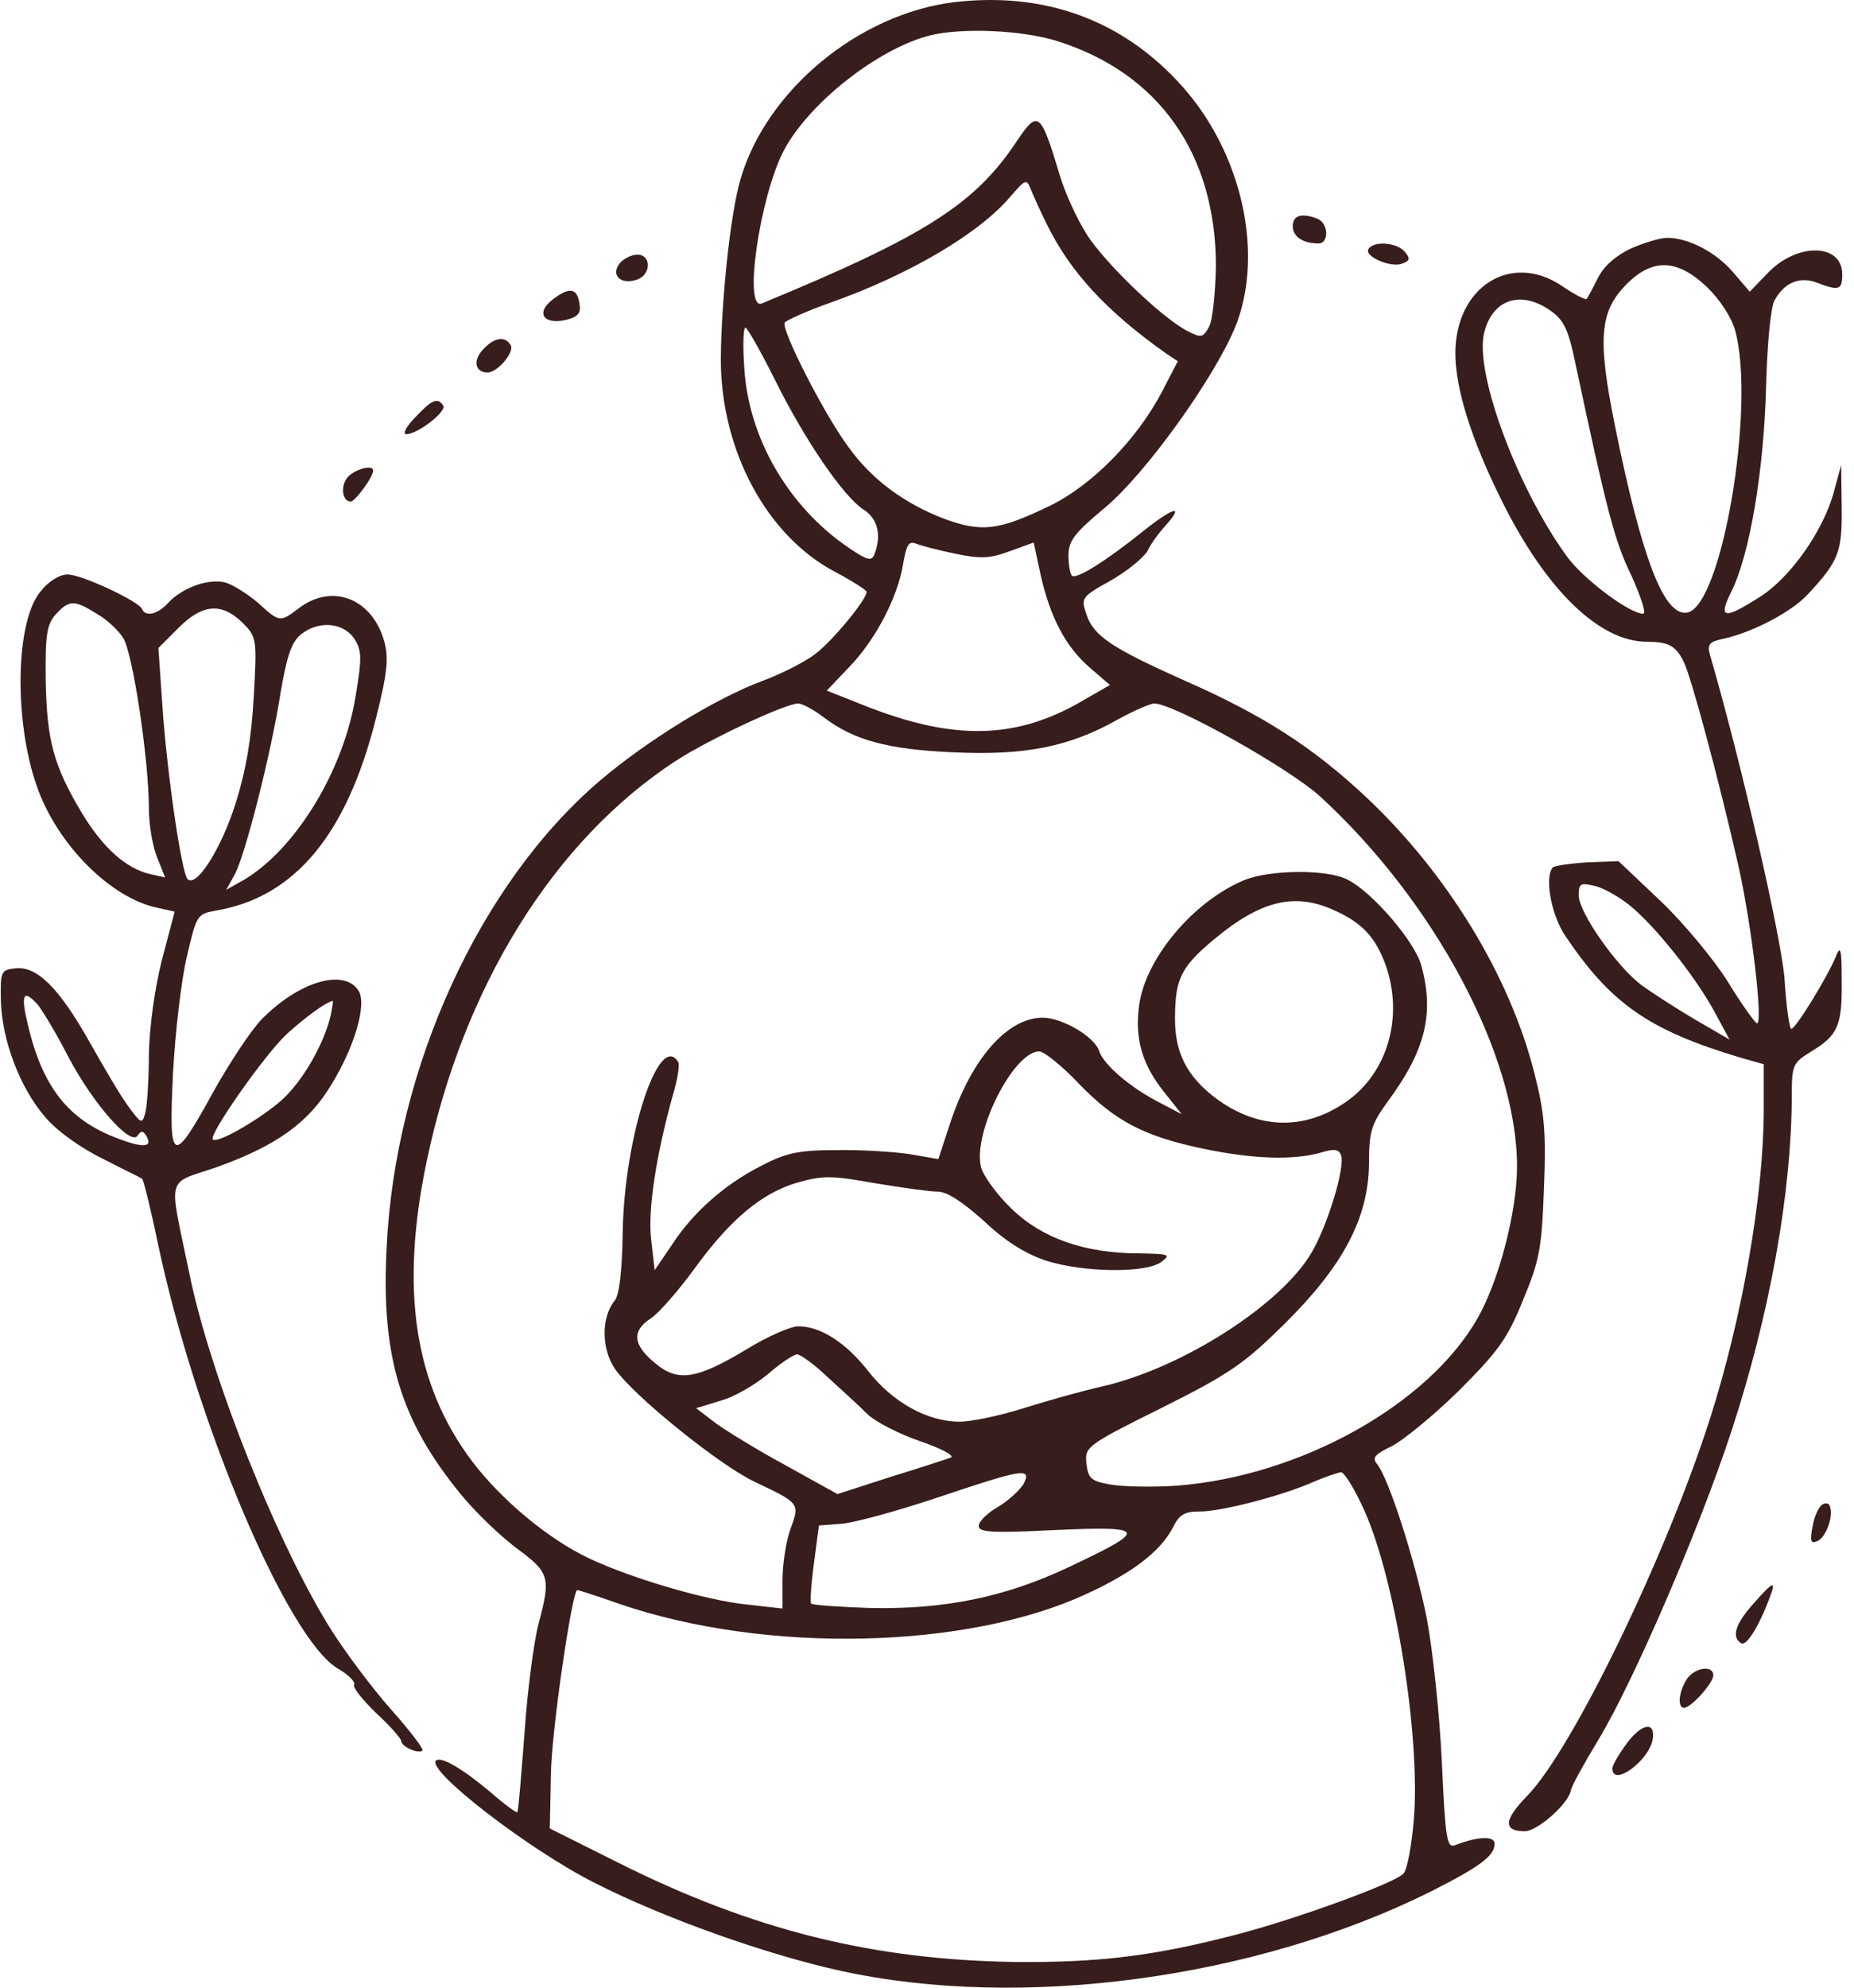 <svg width="112" height="120" viewBox="0 0 112 120" fill="none" xmlns="http://www.w3.org/2000/svg">
<path d="M57.636 0.131C51.877 0.843 46.288 5.449 44.73 10.835C44.12 12.902 43.578 18.118 43.544 21.674C43.544 27.196 46.322 32.378 50.488 34.546C51.505 35.088 52.351 35.63 52.351 35.732C52.351 36.206 50.251 38.746 49.235 39.492C48.625 39.966 47.203 40.677 46.119 41.084C43.273 42.134 39.141 44.674 36.262 47.113C28.979 53.312 23.864 64.49 23.356 75.329C23.017 81.867 24.169 85.728 27.827 90.2C28.674 91.25 30.198 92.706 31.181 93.451C33.213 94.942 33.281 95.213 32.536 98.024C32.265 99.04 31.858 102.021 31.689 104.596C31.486 107.204 31.316 109.372 31.248 109.405C31.215 109.473 30.469 108.931 29.657 108.22C27.929 106.763 26.642 106.018 26.337 106.289C25.761 106.899 31.96 111.675 35.923 113.673C40.123 115.807 46.322 118.009 50.827 118.992C61.7 121.363 75.825 119.466 86.394 114.215C89.408 112.691 90.289 112.048 90.289 111.302C90.289 110.828 89.273 110.862 87.884 111.404C87.41 111.573 87.308 110.997 87.105 106.425C86.969 103.545 86.563 99.684 86.19 97.685C85.479 94.197 83.887 89.217 83.176 88.37C82.871 87.998 83.074 87.794 84.056 87.32C84.734 86.982 86.563 85.491 88.087 84.001C90.458 81.63 91.034 80.884 91.983 78.547C92.999 76.108 93.134 75.431 93.27 71.739C93.405 68.352 93.304 67.2 92.694 64.795C91.204 58.901 87.41 52.702 82.498 48.095C79.348 45.148 76.333 43.184 71.625 41.118C67.154 39.119 66.07 38.408 65.63 37.087C65.291 36.104 65.325 36.037 67.086 35.054C68.102 34.478 69.085 33.666 69.322 33.259C69.525 32.819 70.033 32.141 70.406 31.735C71.591 30.414 70.88 30.617 69.051 32.074C66.815 33.869 64.986 35.02 64.749 34.749C64.647 34.648 64.546 34.106 64.546 33.53C64.546 32.649 64.918 32.175 66.747 30.651C69.186 28.619 73.285 22.928 74.606 19.778C76.401 15.374 75.046 9.243 71.388 5.178C67.831 1.215 63.123 -0.512 57.636 0.131ZM63.834 2.469C69.999 4.399 73.454 9.277 73.454 16.085C73.42 17.677 73.251 19.337 73.048 19.71C72.675 20.387 72.573 20.421 71.727 19.981C70.202 19.202 66.713 15.848 65.63 14.121C65.054 13.206 64.342 11.648 64.037 10.632C62.852 6.703 62.717 6.601 61.395 8.566C58.889 12.326 55.874 14.256 46.017 18.321C44.899 18.762 45.882 11.987 47.304 9.175C48.795 6.262 53.063 2.909 56.213 2.13C58.211 1.656 61.734 1.825 63.834 2.469ZM63.225 13.511C64.647 16.424 66.849 18.795 70.439 21.336L71.151 21.81L70.202 23.639C68.678 26.552 65.934 29.33 63.394 30.549C60.312 32.04 59.295 32.141 57.06 31.328C54.655 30.414 52.656 28.957 51.234 26.959C49.777 24.994 47.169 19.879 47.406 19.473C47.508 19.337 48.761 18.762 50.217 18.253C54.892 16.594 59.126 14.121 61.023 11.885C61.971 10.801 62.005 10.768 62.276 11.445C62.446 11.851 62.852 12.766 63.225 13.511ZM46.796 22.894C48.625 26.586 50.929 29.939 52.148 30.753C53.029 31.294 53.266 32.311 52.826 33.462C52.656 33.903 52.385 33.835 51.2 33.022C47.609 30.549 45.238 26.451 44.967 22.284C44.865 20.895 44.899 19.778 45.035 19.778C45.136 19.778 45.949 21.2 46.796 22.894ZM57.703 33.428C59.194 33.733 59.77 33.733 60.955 33.293L62.446 32.751L62.852 34.648C63.428 37.256 64.376 39.051 65.833 40.305L67.052 41.355L65.46 42.269C61.395 44.674 57.568 44.742 52.08 42.54L49.946 41.694L51.267 40.305C52.859 38.679 54.214 36.104 54.553 34.072C54.756 32.886 54.892 32.649 55.332 32.819C55.671 32.954 56.721 33.225 57.703 33.428ZM49.777 43.319C51.572 44.674 53.605 45.25 57.602 45.419C61.904 45.623 64.613 45.081 67.493 43.455C68.475 42.913 69.491 42.472 69.728 42.472C70.914 42.472 77.79 46.334 79.687 48.028C86.631 54.362 91.644 63.711 91.644 70.418C91.644 73.127 90.56 77.294 89.273 79.563C86.292 84.814 78.535 89.116 71.117 89.691C69.66 89.793 67.831 89.759 67.086 89.624C65.9 89.42 65.731 89.251 65.63 88.337C65.528 87.354 65.63 87.253 70.202 84.983C74.335 82.917 75.182 82.307 77.621 79.902C81.143 76.413 82.668 73.534 82.701 70.248C82.701 68.318 82.837 67.877 83.819 66.522C86.123 63.406 86.665 61.17 85.852 58.257C85.445 56.835 82.939 53.888 81.414 53.109C80.195 52.465 76.706 52.499 75.148 53.142C72.065 54.43 69.186 57.885 68.814 60.696C68.543 62.695 68.983 64.253 70.338 65.947L71.388 67.267L70.033 66.556C68.305 65.675 66.68 64.287 66.409 63.474C66.138 62.593 64.173 61.441 62.987 61.441C60.853 61.441 58.686 63.914 57.398 67.809L56.687 69.977L54.926 69.672C53.977 69.537 51.979 69.401 50.488 69.435C48.253 69.435 47.474 69.605 45.983 70.384C43.782 71.502 41.851 73.195 40.564 75.194L39.547 76.684L39.344 74.889C39.107 73.094 39.649 69.672 40.665 66.048C40.936 65.133 41.072 64.287 40.97 64.117C39.818 62.221 37.718 68.589 37.617 74.381C37.583 76.718 37.413 78.175 37.142 78.513C36.296 79.529 36.33 81.494 37.176 82.68C38.328 84.306 43.443 88.438 45.577 89.454C48.354 90.775 48.321 90.742 47.745 92.334C47.474 93.079 47.27 94.468 47.27 95.416V97.11L45.17 96.873C42.698 96.635 38.125 95.28 35.618 94.095C33.145 92.943 30.266 90.538 28.505 88.201C25.016 83.56 24.169 77.836 25.761 70.181C27.963 59.578 33.45 50.737 40.835 45.928C42.765 44.674 47.44 42.472 48.219 42.472C48.456 42.472 49.167 42.845 49.777 43.319ZM80.635 54.972C82.295 55.717 83.108 56.598 83.718 58.291C84.802 61.407 83.819 64.795 81.313 66.522C78.772 68.284 75.961 68.182 73.42 66.285C71.727 64.998 70.981 63.575 70.981 61.543C70.981 59.104 71.32 58.393 73.353 56.699C76.164 54.362 78.23 53.854 80.635 54.972ZM65.189 65.438C67.391 67.708 69.152 68.622 72.777 69.368C75.724 69.977 78.095 70.045 79.721 69.605C80.601 69.334 80.872 69.368 81.008 69.74C81.279 70.418 80.229 73.907 79.246 75.6C77.417 78.751 71.456 82.578 66.612 83.696C65.392 83.967 63.225 84.577 61.836 85.017C60.447 85.457 58.686 85.83 57.974 85.83C56.01 85.83 53.91 84.644 52.453 82.781C51.098 81.054 49.574 80.072 48.219 80.072C47.779 80.072 46.356 80.681 45.103 81.46C42.054 83.289 40.936 83.459 39.547 82.273C38.226 81.189 38.159 80.343 39.31 79.597C39.785 79.292 40.936 77.971 41.885 76.684C44.086 73.636 45.983 72.044 48.151 71.4C49.709 70.96 50.217 70.96 52.859 71.434C54.485 71.705 56.213 71.942 56.653 71.942C57.229 71.942 58.178 72.586 59.465 73.737C60.752 74.957 61.971 75.702 63.191 76.108C65.426 76.82 69.254 76.887 70.168 76.176C70.744 75.736 70.643 75.702 68.814 75.668C65.528 75.668 62.954 74.753 61.124 72.992C60.244 72.145 59.397 70.994 59.261 70.452C58.753 68.385 61.226 63.474 62.784 63.474C63.055 63.474 64.173 64.355 65.189 65.438ZM50.014 83.154C50.827 83.899 51.911 84.882 52.385 85.356C52.859 85.83 54.316 86.575 55.603 87.015C56.89 87.456 57.703 87.896 57.432 87.998C57.161 88.099 55.502 88.641 53.74 89.183L50.59 90.2L47.474 88.472C45.78 87.557 43.849 86.372 43.206 85.898L42.054 85.017L43.477 84.577C44.29 84.373 45.577 83.628 46.356 82.985C47.135 82.307 47.948 81.765 48.151 81.765C48.354 81.765 49.201 82.375 50.014 83.154ZM61.836 89.59C61.599 89.962 60.921 90.606 60.278 90.979C59.634 91.351 59.126 91.859 59.126 92.13C59.126 92.503 59.905 92.571 63.8 92.367C69.322 92.13 69.389 92.334 64.579 94.603C60.718 96.432 57.026 97.177 52.521 97.076C50.658 97.008 49.066 96.906 48.998 96.805C48.93 96.737 48.998 95.653 49.167 94.4L49.472 92.096L50.793 91.995C51.505 91.961 54.113 91.25 56.552 90.437C61.802 88.675 62.344 88.574 61.836 89.59ZM82.43 91.216C84.293 95.382 85.818 104.799 85.411 109.846C85.276 111.438 85.005 112.928 84.768 113.131C84.124 113.741 78.23 115.875 74.707 116.79C69.762 118.077 66.476 118.483 61.497 118.45C52.826 118.348 45.509 116.553 37.278 112.42L33.213 110.388L33.281 107.102C33.315 104.494 34.568 95.992 34.873 95.992C34.941 95.992 36.092 96.364 37.447 96.839C46.254 99.853 58.415 99.582 65.63 96.229C68.441 94.942 70.101 93.654 70.846 92.232C71.252 91.419 71.557 91.25 72.506 91.25C73.827 91.25 77.587 90.267 79.45 89.42C80.093 89.149 80.805 88.912 81.008 88.879C81.211 88.879 81.855 89.928 82.43 91.216Z" fill="#371D1B"/>
<path d="M78.095 13.647C78.095 14.29 78.704 14.697 79.653 14.697C80.296 14.697 80.263 13.477 79.585 13.206C78.637 12.834 78.095 13.003 78.095 13.647Z" fill="#371D1B"/>
<path d="M98.52 15.002C97.606 15.442 96.894 16.052 96.522 16.797C96.217 17.407 95.912 17.982 95.844 18.05C95.776 18.118 95.099 17.779 94.32 17.237C91.237 15.205 87.918 17.339 87.918 21.336C87.918 23.47 88.9 26.586 90.729 30.244C93.405 35.63 96.623 38.746 99.502 38.746C100.79 38.746 101.23 38.984 101.704 39.932C102.145 40.779 103.838 47.079 105.024 52.296C105.837 55.954 106.514 61.78 106.142 61.78C106.04 61.78 105.227 60.662 104.38 59.273C103.533 57.919 101.704 55.717 100.315 54.396L97.775 51.991L95.912 52.059C94.862 52.126 93.947 52.262 93.812 52.363C93.304 52.905 93.676 55.107 94.489 56.394C97.267 60.561 99.57 62.187 105.125 63.846L106.548 64.253V67.166C106.514 72.247 105.261 79.529 103.296 85.66C100.654 93.925 94.997 105.612 92.254 108.423C90.831 109.88 90.797 110.557 92.118 110.557C92.863 110.557 94.76 108.897 94.896 108.084C94.93 107.847 95.675 106.492 96.556 105.036C98.69 101.513 102.687 92.232 104.617 86.338C106.921 79.292 108.208 72.078 108.242 66.285C108.242 64.287 108.276 64.185 109.427 63.474C111.053 62.491 111.29 61.882 111.256 59.172C111.256 57.309 111.189 57.038 110.918 57.715C110.443 58.901 108.479 62.119 108.208 62.119C108.106 62.119 107.903 60.764 107.801 59.07C107.598 56.564 105.193 46.029 103.296 39.526C103.127 38.916 103.262 38.746 104.041 38.577C105.837 38.205 108.208 36.951 109.19 35.901C111.087 33.869 111.29 33.327 111.256 30.617L111.223 28.076L110.782 29.702C110.139 32.074 108.14 34.885 106.311 36.037C104.143 37.425 103.771 37.358 104.583 35.732C105.701 33.496 106.548 28.449 106.684 23.47C106.751 20.862 106.955 18.592 107.192 18.152C107.768 17.068 108.716 16.661 109.766 17.068C111.087 17.576 111.29 17.508 111.29 16.56C111.29 14.663 108.513 14.629 106.751 16.526L105.701 17.61L104.685 16.424C103.635 15.205 101.975 14.358 100.722 14.358C100.282 14.358 99.299 14.663 98.52 15.002ZM103.093 17.305C103.906 18.084 104.583 19.134 104.821 19.947C106.074 24.52 104.008 36.68 101.907 36.985C100.519 37.188 99.198 33.767 97.572 25.773C96.488 20.421 96.623 18.795 98.283 17.136C99.841 15.577 101.332 15.645 103.093 17.305ZM93.676 18.762C94.489 19.337 94.76 19.913 95.201 22.081C97.064 30.82 97.538 32.683 98.554 34.749C99.13 36.037 99.469 37.053 99.265 37.053C98.453 37.053 95.675 34.987 94.659 33.598C91.678 29.499 89.103 22.589 89.645 20.15C90.12 18.084 91.847 17.474 93.676 18.762ZM98.419 54.633C99.943 55.852 102.382 58.901 103.567 61.069L104.482 62.762L102.382 61.543C101.23 60.865 99.773 59.917 99.164 59.477C97.639 58.325 95.37 55.073 95.37 54.057C95.37 53.346 95.472 53.278 96.319 53.481C96.827 53.583 97.775 54.125 98.419 54.633Z" fill="#371D1B"/>
<path d="M82.668 15.036C82.397 15.476 84.023 16.187 84.7 15.916C85.174 15.747 85.208 15.611 84.87 15.205C84.395 14.629 82.973 14.527 82.668 15.036Z" fill="#371D1B"/>
<path d="M37.447 15.882C36.872 16.594 37.481 17.203 38.43 16.898C39.344 16.627 39.378 15.374 38.498 15.374C38.159 15.374 37.685 15.611 37.447 15.882Z" fill="#371D1B"/>
<path d="M33.383 18.084C32.333 18.897 32.841 19.642 34.23 19.303C34.907 19.134 35.11 18.897 35.009 18.355C34.873 17.373 34.399 17.305 33.383 18.084Z" fill="#371D1B"/>
<path d="M29.183 21.099C28.539 21.776 28.708 22.488 29.453 22.488C30.063 22.488 31.113 21.234 30.842 20.828C30.503 20.252 29.826 20.387 29.183 21.099Z" fill="#371D1B"/>
<path d="M25.084 25.197C24.542 25.739 24.305 26.213 24.542 26.213C25.219 26.213 26.981 24.859 26.778 24.486C26.439 23.978 26.1 24.113 25.084 25.197Z" fill="#371D1B"/>
<path d="M21.053 28.754C20.545 29.262 20.646 30.278 21.188 30.278C21.459 30.278 22.543 28.788 22.543 28.415C22.543 28.043 21.561 28.28 21.053 28.754Z" fill="#371D1B"/>
<path d="M2.457 35.698C0.932 37.493 0.831 43.489 2.22 47.452C3.439 50.975 6.691 54.227 9.502 54.802L10.552 55.039L9.773 57.986C9.333 59.748 9.028 62.017 8.994 63.643C8.994 65.134 8.892 66.692 8.791 67.132C8.588 67.877 8.554 67.877 7.775 66.827C7.334 66.251 6.284 64.456 5.404 62.898C3.574 59.646 2.22 58.291 0.898 58.461C0.052 58.562 0.018 58.664 0.052 60.425C0.119 62.796 1.203 65.675 2.728 67.437C3.405 68.25 4.862 69.3 6.183 69.944C7.436 70.587 8.554 71.129 8.588 71.163C8.655 71.197 9.096 72.924 9.536 75.058C11.806 85.83 17.361 98.939 20.409 100.734C21.053 101.107 21.493 101.547 21.392 101.716C21.29 101.852 21.9 102.631 22.713 103.41C23.559 104.189 24.237 104.968 24.237 105.104C24.237 105.442 25.287 105.917 25.524 105.679C25.592 105.578 24.745 104.46 23.627 103.207C22.509 101.953 20.917 99.82 20.071 98.498C16.819 93.384 12.686 83.052 11.433 76.854C10.18 70.79 9.976 71.536 13.127 70.452C16.683 69.164 18.614 67.809 20.003 65.506C21.425 63.203 22.171 60.629 21.663 59.816C20.782 58.427 18.004 59.273 15.769 61.577C15.125 62.254 13.838 64.219 12.889 65.913C10.417 70.418 10.18 70.316 10.451 64.795C10.586 62.288 10.959 59.104 11.297 57.715C11.873 55.243 11.907 55.175 13.059 54.972C17.801 54.159 20.951 50.399 22.713 43.353C23.39 40.677 23.492 39.763 23.221 38.746C22.509 36.172 20.138 35.19 18.106 36.68C16.887 37.595 16.92 37.595 15.566 36.375C14.922 35.834 14.007 35.258 13.567 35.156C12.551 34.919 10.993 35.495 10.146 36.409C9.536 37.087 8.791 37.256 8.588 36.782C8.418 36.308 4.929 34.682 4.083 34.682C3.608 34.682 2.931 35.088 2.457 35.698ZM5.844 37.053C6.454 37.392 7.165 38.069 7.436 38.509C8.012 39.356 8.994 45.86 8.994 48.807C8.994 49.823 9.231 51.144 9.502 51.788L9.976 52.973L9.062 52.77C7.605 52.431 6.217 51.178 4.963 49.112C3.236 46.233 2.829 44.708 2.761 41.084C2.728 38.306 2.829 37.697 3.371 37.087C4.184 36.206 4.489 36.206 5.844 37.053ZM14.651 37.595C15.498 38.442 15.532 38.543 15.328 42.066C15.193 44.573 14.854 46.537 14.244 48.468C13.398 51.178 11.873 53.617 11.331 53.075C10.959 52.668 10.078 46.605 9.807 42.574L9.57 39.119L10.789 37.9C12.246 36.443 13.398 36.375 14.651 37.595ZM21.392 38.543C21.866 39.288 21.866 39.695 21.493 41.965C20.782 46.503 17.869 51.246 14.752 53.109L13.669 53.718L14.21 52.736C14.854 51.449 16.378 45.487 16.954 41.795C17.327 39.627 17.598 38.78 18.174 38.306C19.224 37.459 20.714 37.561 21.392 38.543ZM2.287 60.662C2.558 61.001 3.405 62.39 4.116 63.779C5.607 66.624 7.91 69.232 8.317 68.555C8.52 68.25 8.622 68.25 8.825 68.555C9.265 69.266 8.689 69.334 7.097 68.724C4.116 67.606 2.558 65.608 1.678 61.848C1.237 60.019 1.407 59.68 2.287 60.662ZM19.969 61.34C19.596 62.898 18.479 64.93 17.327 66.116C16.311 67.2 13.161 69.097 12.856 68.792C12.585 68.521 16.006 63.643 17.327 62.424C18.445 61.407 19.698 60.493 20.104 60.425C20.138 60.425 20.071 60.832 19.969 61.34Z" fill="#371D1B"/>
<path d="M110.071 90.843C109.868 90.979 109.597 91.555 109.495 92.164C109.326 93.045 109.393 93.214 109.766 93.045C110.274 92.876 110.782 91.555 110.545 90.945C110.511 90.742 110.274 90.708 110.071 90.843Z" fill="#371D1B"/>
<path d="M105.904 96.839C104.82 98.058 104.583 98.837 105.193 99.21C105.498 99.379 106.243 98.227 106.887 96.5C107.327 95.382 107.158 95.416 105.904 96.839Z" fill="#371D1B"/>
<path d="M101.874 101.411C101.399 102.191 101.332 103.105 101.738 103.105C102.145 103.105 103.499 101.615 103.499 101.14C103.499 100.497 102.348 100.666 101.874 101.411Z" fill="#371D1B"/>
<path d="M98.283 105.239C97.809 105.883 97.402 106.56 97.402 106.763C97.402 107.915 99.604 106.323 99.841 105.002C100.011 103.918 99.198 104.02 98.283 105.239Z" fill="#371D1B"/>
</svg>

